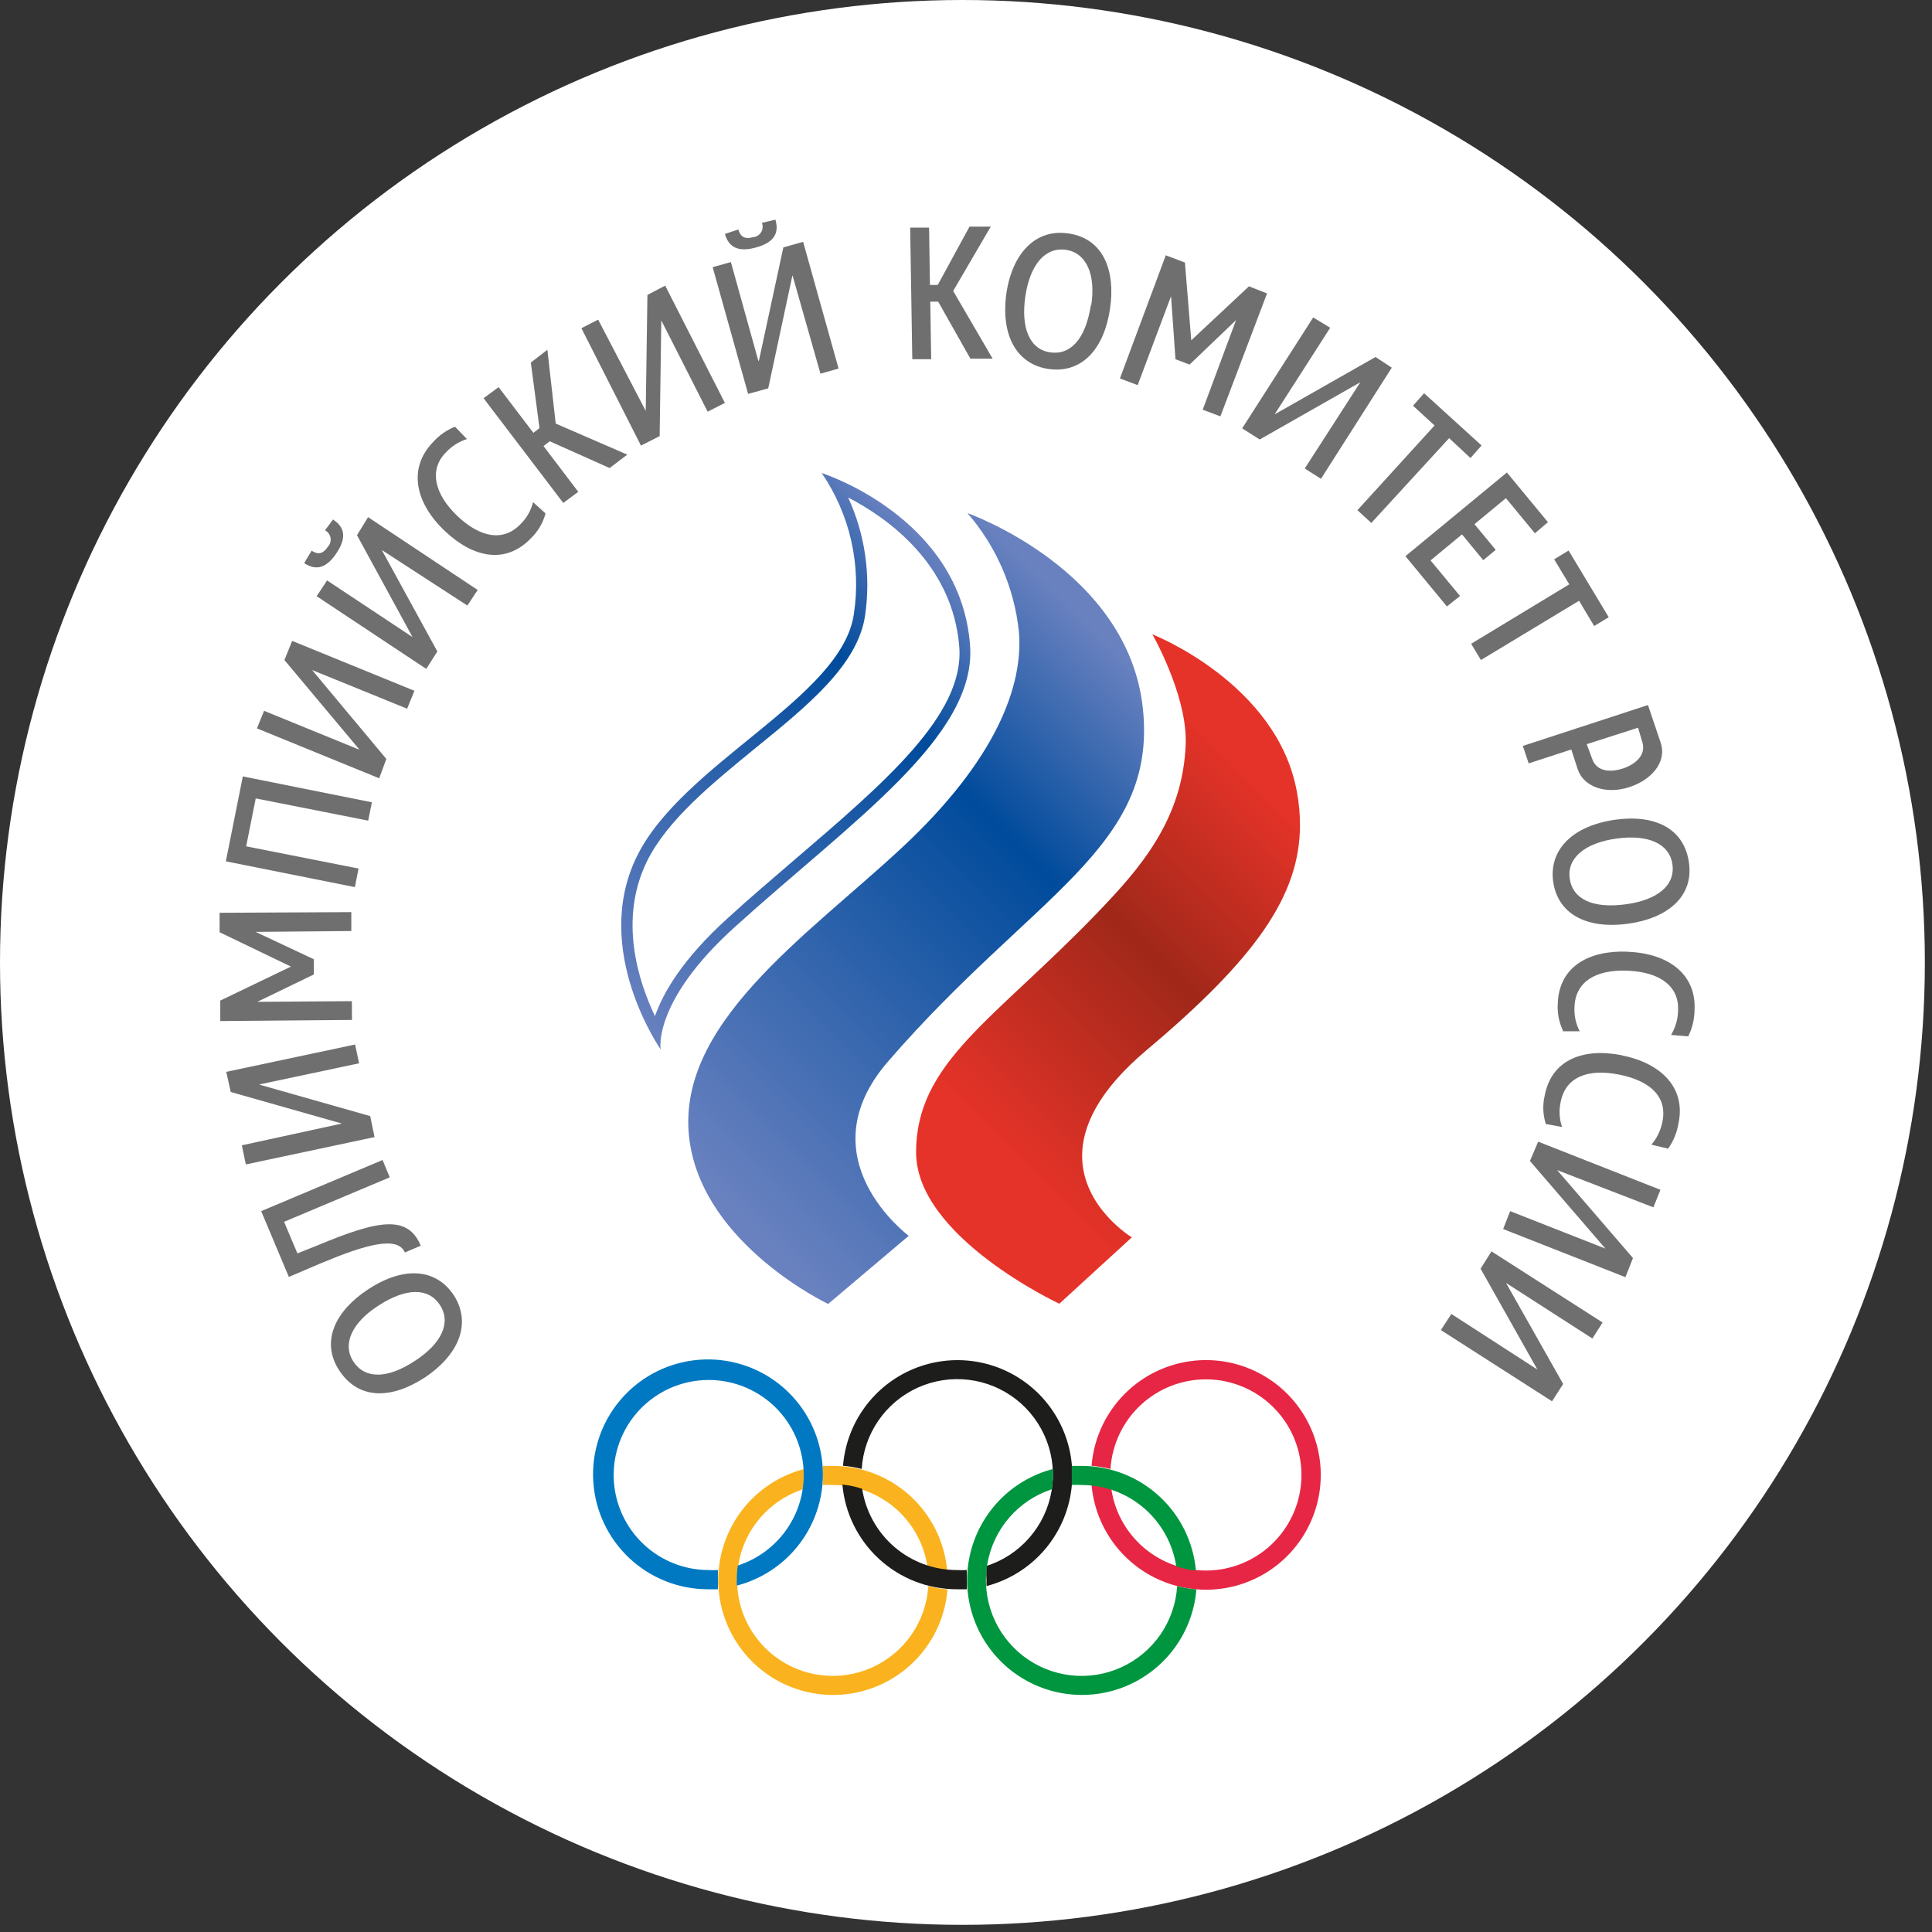 <?xml version="1.0" encoding="UTF-8"?> <svg xmlns="http://www.w3.org/2000/svg" width="86" height="86" viewBox="0 0 86 86" fill="none"><rect x="0" y="0" width="86" height="86" fill="#333333" stroke="none"/><circle cx="42.841" cy="42.841" r="42.841" fill="white"></circle><path d="M45.354 28.108C45.562 30.493 44.364 33.813 40.129 37.751C35.894 41.69 29.937 45.663 30.704 50.844C31.382 55.45 36.864 58.043 36.864 58.043L40.451 55.01C40.451 55.01 35.78 51.546 39.55 47.227C45.982 39.805 51.523 37.751 50.875 31.552C50.227 25.352 43.068 22.843 43.068 22.843C44.349 24.324 45.147 26.161 45.354 28.108Z" fill="url(#paint0_linear_29_1768)"></path><path fill-rule="evenodd" clip-rule="evenodd" d="M36.577 21.057C37.834 22.896 38.345 25.144 38.007 27.346C37.453 31.081 30.378 33.971 28.344 38.132C26.311 42.294 29.408 46.712 29.408 46.712C29.408 46.712 29.027 44.575 32.742 41.235C37.913 36.559 43.474 32.789 43.182 28.741C42.766 23.011 36.577 21.057 36.577 21.057ZM35.35 38.286C34.385 39.117 33.371 39.973 32.406 40.859C30.387 42.684 29.517 44.189 29.155 45.233C28.428 43.709 27.523 40.948 28.794 38.35C29.695 36.509 31.689 34.886 33.618 33.308C35.963 31.403 38.175 29.602 38.506 27.415C38.772 25.623 38.511 23.792 37.754 22.145C39.511 23.056 42.415 25.114 42.702 28.805C42.925 31.814 39.407 34.812 35.35 38.286Z" fill="url(#paint1_linear_29_1768)"></path><path d="M47.155 58.033C47.155 58.033 40.778 55.064 40.778 51.294C40.778 47.291 44.241 45.411 48.823 40.656C50.727 38.677 52.672 36.49 52.781 33.076C52.783 33.033 52.783 32.99 52.781 32.947C52.781 30.834 51.296 28.236 51.296 28.236C51.296 28.236 56.843 30.404 57.728 35.238C57.82 35.727 57.867 36.224 57.867 36.722C57.867 39.894 55.843 42.704 51.024 46.757C48.867 48.578 48.169 50.166 48.169 51.452C48.169 53.743 50.381 55.079 50.381 55.079L47.155 58.033Z" fill="url(#paint2_linear_29_1768)"></path><path d="M36.627 66.103C36.775 66.093 36.923 66.093 37.072 66.103C38.091 66.104 39.076 66.469 39.848 67.134C40.621 67.798 41.13 68.718 41.282 69.725C41.569 69.816 41.864 69.879 42.163 69.913C42.05 68.641 41.465 67.456 40.523 66.593C39.581 65.731 38.349 65.252 37.072 65.252C36.923 65.252 36.775 65.252 36.631 65.252C36.631 65.386 36.631 65.524 36.631 65.658C36.631 65.792 36.631 65.96 36.631 66.108L36.627 66.103Z" fill="#FAB31E"></path><path d="M41.321 70.601C41.274 71.374 41.017 72.119 40.578 72.757C40.139 73.394 39.534 73.9 38.829 74.22C38.124 74.54 37.345 74.662 36.576 74.572C35.807 74.482 35.077 74.185 34.464 73.711C33.852 73.238 33.38 72.606 33.099 71.885C32.819 71.163 32.74 70.379 32.872 69.616C33.003 68.853 33.34 68.14 33.847 67.554C34.353 66.969 35.01 66.532 35.745 66.291C35.779 66.08 35.796 65.867 35.795 65.653C35.795 65.564 35.795 65.48 35.795 65.391C34.887 65.627 34.062 66.109 33.41 66.783C32.758 67.457 32.304 68.298 32.097 69.213C31.891 70.128 31.941 71.082 32.24 71.971C32.54 72.859 33.078 73.648 33.797 74.252C34.515 74.855 35.386 75.249 36.313 75.39C37.24 75.531 38.188 75.415 39.054 75.053C39.919 74.691 40.668 74.099 41.219 73.34C41.77 72.58 42.102 71.684 42.177 70.749C41.888 70.726 41.602 70.676 41.321 70.601Z" fill="#FAB31E"></path><path d="M31.961 70.339C31.953 70.189 31.953 70.038 31.961 69.888C31.811 69.896 31.66 69.896 31.511 69.888C30.447 69.879 29.426 69.47 28.651 68.742C27.876 68.014 27.403 67.02 27.327 65.96C27.252 64.899 27.578 63.848 28.242 63.017C28.906 62.187 29.858 61.636 30.909 61.476C31.961 61.316 33.034 61.557 33.915 62.153C34.796 62.748 35.421 63.654 35.664 64.689C35.908 65.724 35.753 66.813 35.23 67.739C34.706 68.665 33.854 69.36 32.841 69.686C32.812 69.895 32.797 70.107 32.797 70.319C32.792 70.406 32.792 70.494 32.797 70.581C34.056 70.255 35.143 69.462 35.838 68.363C36.533 67.264 36.784 65.941 36.539 64.664C36.294 63.387 35.572 62.251 34.519 61.487C33.467 60.724 32.163 60.389 30.873 60.553C29.583 60.716 28.403 61.364 27.574 62.366C26.745 63.367 26.328 64.647 26.409 65.945C26.489 67.243 27.061 68.462 28.008 69.353C28.955 70.245 30.205 70.742 31.506 70.744C31.661 70.744 31.809 70.744 31.951 70.744C31.966 70.636 31.961 70.477 31.961 70.339Z" fill="#0079C2"></path><path d="M38.358 65.391C38.405 64.617 38.662 63.871 39.102 63.232C39.542 62.594 40.147 62.088 40.854 61.768C41.56 61.449 42.34 61.328 43.11 61.419C43.88 61.51 44.61 61.809 45.222 62.285C45.834 62.76 46.305 63.394 46.584 64.117C46.863 64.84 46.939 65.626 46.805 66.389C46.67 67.153 46.33 67.865 45.82 68.449C45.311 69.034 44.652 69.468 43.914 69.705C43.899 69.916 43.899 70.128 43.914 70.339C43.909 70.426 43.909 70.513 43.914 70.601C44.821 70.364 45.646 69.881 46.297 69.207C46.949 68.532 47.402 67.691 47.608 66.776C47.813 65.861 47.763 64.907 47.462 64.018C47.162 63.13 46.623 62.341 45.904 61.739C45.185 61.136 44.314 60.743 43.387 60.602C42.46 60.462 41.512 60.579 40.647 60.941C39.782 61.304 39.033 61.897 38.483 62.656C37.932 63.416 37.601 64.312 37.526 65.247C37.812 65.272 38.095 65.32 38.372 65.391H38.358Z" fill="#1D1D1B"></path><path d="M43.034 70.339C43.034 70.185 43.034 70.037 43.034 69.888C42.886 69.896 42.737 69.896 42.589 69.888C41.57 69.888 40.586 69.523 39.813 68.86C39.041 68.196 38.532 67.278 38.378 66.271C38.093 66.176 37.797 66.113 37.498 66.083C37.61 67.356 38.195 68.54 39.138 69.403C40.08 70.266 41.311 70.744 42.589 70.744C42.737 70.744 42.886 70.744 43.034 70.744C43.044 70.635 43.034 70.477 43.034 70.339Z" fill="#1D1D1B"></path><path d="M53.681 60.542C52.396 60.543 51.159 61.028 50.216 61.9C49.272 62.772 48.692 63.967 48.59 65.248C48.874 65.272 49.155 65.32 49.431 65.391C49.499 64.304 49.981 63.284 50.778 62.541C51.575 61.799 52.627 61.39 53.717 61.4C54.806 61.41 55.85 61.838 56.633 62.595C57.417 63.352 57.881 64.38 57.928 65.469C57.976 66.557 57.605 67.622 56.891 68.445C56.176 69.268 55.174 69.785 54.09 69.891C53.005 69.996 51.922 69.682 51.062 69.012C50.203 68.343 49.633 67.369 49.471 66.291C49.185 66.196 48.89 66.133 48.59 66.103C48.677 67.091 49.05 68.032 49.663 68.812C50.276 69.592 51.102 70.176 52.041 70.494C52.981 70.812 53.992 70.85 54.953 70.604C55.913 70.357 56.781 69.836 57.45 69.105C58.12 68.373 58.562 67.463 58.724 66.484C58.885 65.506 58.758 64.501 58.358 63.594C57.959 62.686 57.304 61.914 56.473 61.372C55.643 60.831 54.672 60.542 53.681 60.542Z" fill="#E62644"></path><path d="M47.703 66.103C47.851 66.093 48 66.093 48.148 66.103C49.167 66.104 50.152 66.469 50.925 67.134C51.697 67.798 52.206 68.718 52.359 69.725C52.643 69.818 52.937 69.881 53.234 69.913C53.122 68.641 52.538 67.458 51.596 66.595C50.655 65.733 49.425 65.254 48.148 65.252C47.995 65.252 47.852 65.252 47.708 65.252C47.708 65.386 47.708 65.524 47.708 65.658C47.708 65.792 47.708 65.96 47.708 66.108L47.703 66.103Z" fill="#009640"></path><path d="M52.399 70.601C52.352 71.374 52.095 72.119 51.656 72.757C51.217 73.394 50.612 73.9 49.907 74.22C49.202 74.54 48.423 74.662 47.654 74.572C46.885 74.482 46.155 74.185 45.542 73.711C44.93 73.238 44.458 72.606 44.177 71.885C43.897 71.163 43.818 70.379 43.95 69.616C44.081 68.853 44.419 68.14 44.925 67.554C45.431 66.969 46.087 66.532 46.823 66.291C46.853 66.08 46.868 65.867 46.868 65.653C46.868 65.564 46.868 65.48 46.868 65.391C45.961 65.628 45.136 66.11 44.485 66.785C43.834 67.459 43.38 68.3 43.175 69.215C42.969 70.13 43.019 71.084 43.319 71.972C43.619 72.86 44.158 73.649 44.876 74.252C45.595 74.854 46.465 75.248 47.392 75.389C48.319 75.53 49.267 75.413 50.132 75.052C50.997 74.69 51.746 74.097 52.297 73.339C52.848 72.58 53.179 71.684 53.255 70.749C52.966 70.726 52.679 70.677 52.399 70.601Z" fill="#009640"></path><path d="M16.37 57.405C14.956 58.335 14.243 59.701 15.104 61.007C15.965 62.313 17.419 62.298 18.938 61.299C20.606 60.161 20.917 58.761 20.2 57.657C19.413 56.465 17.979 56.341 16.37 57.405ZM18.463 60.581C17.241 61.388 16.242 61.388 15.732 60.611C15.223 59.834 15.668 58.884 16.816 58.137C18.073 57.311 19.072 57.311 19.581 58.088C20.091 58.864 19.671 59.8 18.463 60.581ZM18.023 55.752L18.73 55.45C18.152 54.075 16.87 54.288 14.1 55.45L13.239 55.792L12.645 54.387L17.35 52.407L17.029 51.636L11.626 53.912L12.858 56.841L14.342 56.207C16.272 55.406 17.692 54.995 18.023 55.752ZM16.479 49.681L11.532 48.276L15.985 47.331L15.806 46.495L10.072 47.712L10.27 48.607L15.218 50.013L10.765 50.982L10.943 51.833L16.672 50.616L16.479 49.681ZM15.663 44.565L11.453 44.595L13.971 43.377V42.7L11.378 41.482L15.638 41.443V40.602L9.775 40.631V41.497L12.952 43.026L9.805 44.54V45.451L15.668 45.401L15.663 44.565ZM15.96 38.662L10.958 37.672L11.383 35.54L16.39 36.529L16.554 35.713L10.809 34.56L10.053 38.34L15.797 39.488L15.96 38.662ZM17.197 33.783L13.892 29.825L18.122 31.547L18.448 30.75L13.006 28.529L12.66 29.38L15.975 33.338V33.363L11.754 31.641L11.438 32.423L16.88 34.644L17.197 33.783ZM15.891 23.823L18.364 28.36L14.56 25.837L14.095 26.539L18.973 29.775L19.468 28.999L16.994 24.481L20.804 26.955L21.264 26.262L16.385 23.021L15.891 23.823ZM14.98 24.62C15.391 24.001 15.401 23.506 14.837 23.135V23.11L14.466 23.605C14.53 23.638 14.586 23.685 14.629 23.743C14.671 23.801 14.7 23.868 14.713 23.939C14.725 24.01 14.721 24.083 14.7 24.152C14.68 24.222 14.644 24.285 14.594 24.338C14.411 24.615 14.198 24.729 13.872 24.511L13.54 25.065C14.095 25.436 14.555 25.258 14.98 24.62ZM23.178 23.323C22.412 24.13 21.372 23.937 20.348 22.957C19.324 21.977 19.107 20.909 19.824 20.166C20.083 19.877 20.414 19.662 20.784 19.543L20.254 18.994C19.875 19.146 19.536 19.385 19.265 19.692C18.152 20.854 18.488 22.383 19.784 23.62C21.081 24.857 22.52 25.114 23.629 23.966C23.937 23.669 24.16 23.295 24.277 22.883V22.848L23.728 22.354C23.637 22.721 23.447 23.057 23.178 23.323ZM24.366 15.57L23.629 16.139L24.015 19.058L23.742 19.266L22.194 17.232L21.526 17.727L25.073 22.388L25.741 21.893L24.193 19.855L24.47 19.642L27.137 20.834L27.923 20.236L24.737 18.855L24.366 15.57ZM28.819 13.13L28.744 18.291L26.627 14.229L25.88 14.61L28.532 19.835L29.363 19.414L29.437 14.264L31.5 18.326L32.267 17.935L29.61 12.715L28.819 13.13ZM33.662 11.013C34.375 10.815 34.701 10.449 34.523 9.8V9.776L33.915 9.919C33.942 9.987 33.953 10.06 33.947 10.132C33.941 10.205 33.918 10.275 33.88 10.337C33.842 10.399 33.79 10.451 33.728 10.49C33.666 10.528 33.596 10.551 33.524 10.557C33.207 10.647 32.97 10.587 32.866 10.216L32.267 10.414C32.455 11.057 32.92 11.221 33.662 11.013ZM34.87 11.013L33.781 16.06H33.756L32.534 11.666L31.723 11.893L33.301 17.534L34.197 17.287L35.275 12.25L36.522 16.634L37.328 16.406L35.75 10.765L34.87 11.013ZM44.102 10.088H43.157L41.742 12.685H41.395L41.356 10.132H40.515L40.609 15.99H41.45L41.41 13.427H41.761L43.196 15.966H44.186L42.429 12.952L44.102 10.088ZM47.565 10.394C46.111 10.167 45.072 11.26 44.799 13.041C44.522 15.045 45.344 16.223 46.655 16.421C48.065 16.639 49.129 15.649 49.41 13.744C49.663 12.072 49.129 10.627 47.58 10.394H47.565ZM48.555 13.596C48.327 15.08 47.659 15.822 46.739 15.684C45.819 15.545 45.433 14.575 45.645 13.17C45.858 11.765 46.536 10.983 47.456 11.122C48.377 11.26 48.782 12.25 48.574 13.596H48.555ZM55.595 12.745L53.027 15.149L52.745 11.686L51.894 11.364L49.851 16.846L50.642 17.143L52.127 13.185L52.325 15.99L52.953 16.228L55.021 14.249L53.537 18.237L54.324 18.534L56.401 13.061L55.595 12.745ZM61.23 15.891L56.738 18.445L59.212 14.59L58.455 14.13L55.293 19.068L56.075 19.563L60.553 17.015L58.079 20.854L58.801 21.314L61.953 16.366L61.23 15.891ZM65.456 20.389L65.95 19.83L63.392 17.505L62.898 18.059L63.858 18.939L60.424 22.71L61.042 23.279L64.506 19.503L65.456 20.389ZM64.99 26.53L63.679 24.946L65.079 23.788L66.025 24.936L66.579 24.476L65.634 23.333L67.034 22.175L68.325 23.739L68.904 23.244L67.078 21.032L62.561 24.758L64.407 26.995L64.99 26.53ZM65.485 28.657L65.921 29.38L70.289 26.742L70.962 27.866L71.61 27.475L69.824 24.506L69.181 24.897L69.854 26.01L65.485 28.657ZM68.048 33.981L69.943 33.363L70.23 34.243C70.477 35.001 71.452 35.391 72.535 35.035C73.476 34.728 74.218 33.952 73.921 33.056L73.357 31.384L67.786 33.204L68.048 33.981ZM72.916 32.393L73.105 33.031C73.288 33.6 72.803 34.021 72.254 34.204C71.704 34.387 71.066 34.367 70.868 33.764L70.631 33.125L72.916 32.393ZM71.848 36.495C69.869 36.801 68.958 37.92 69.136 39.236C69.334 40.651 70.576 41.378 72.486 41.116C74.163 40.884 75.395 39.958 75.183 38.41C74.97 36.861 73.649 36.233 71.848 36.495ZM74.445 38.474C74.579 39.424 73.758 40.062 72.392 40.25C70.908 40.458 70.002 40.028 69.874 39.107C69.745 38.187 70.556 37.519 71.967 37.326C73.377 37.133 74.317 37.559 74.445 38.474ZM72.466 42.363C70.72 42.289 69.414 43.031 69.344 44.634C69.31 45.061 69.388 45.489 69.572 45.876V45.906H70.319C70.141 45.566 70.061 45.185 70.087 44.802C70.136 43.694 71.036 43.15 72.456 43.209C73.941 43.273 74.742 43.931 74.698 44.971C74.691 45.358 74.584 45.736 74.386 46.069L75.148 46.133C75.331 45.768 75.427 45.365 75.43 44.956C75.514 43.367 74.257 42.432 72.461 42.368L72.466 42.363ZM72.199 46.974C70.482 46.633 69.077 47.167 68.766 48.741C68.664 49.155 68.676 49.59 68.8 49.998V50.032L69.532 50.166C69.409 49.804 69.388 49.415 69.473 49.043C69.691 47.949 70.665 47.558 72.061 47.831C73.545 48.123 74.208 48.889 74.005 49.909C73.935 50.294 73.764 50.654 73.51 50.953L74.252 51.131C74.49 50.799 74.648 50.416 74.713 50.013C75.054 48.434 73.956 47.326 72.194 46.98L72.199 46.974ZM68.103 51.68L71.462 55.579L67.222 53.912L66.91 54.708L72.353 56.851L72.689 56L69.315 52.086L73.599 53.743L73.911 52.962L68.469 50.819L68.103 51.68ZM65.906 56.475L68.434 60.962L64.605 58.488L64.139 59.206L69.087 62.377L69.582 61.606L67.039 57.108L70.883 59.582L71.338 58.869L66.391 55.703L65.906 56.475Z" fill="#706F6F"></path><defs><linearGradient id="paint0_linear_29_1768" x1="52.869" y1="27.796" x2="28.748" y2="51.916" gradientUnits="userSpaceOnUse"><stop offset="0.09" stop-color="#6981BF"></stop><stop offset="0.36" stop-color="#004B9C"></stop><stop offset="0.96" stop-color="#6981BF"></stop></linearGradient><linearGradient id="paint1_linear_29_1768" x1="41.999" y1="24.877" x2="24.785" y2="42.089" gradientUnits="userSpaceOnUse"><stop stop-color="#6981BF"></stop><stop offset="0.26" stop-color="#004B9C"></stop><stop offset="1" stop-color="#6981BF"></stop></linearGradient><linearGradient id="paint2_linear_29_1768" x1="59.084" y1="33.427" x2="34.953" y2="57.556" gradientUnits="userSpaceOnUse"><stop offset="0.09" stop-color="#E63329"></stop><stop offset="0.35" stop-color="#A02819"></stop><stop offset="0.67" stop-color="#E63329"></stop></linearGradient></defs></svg> 